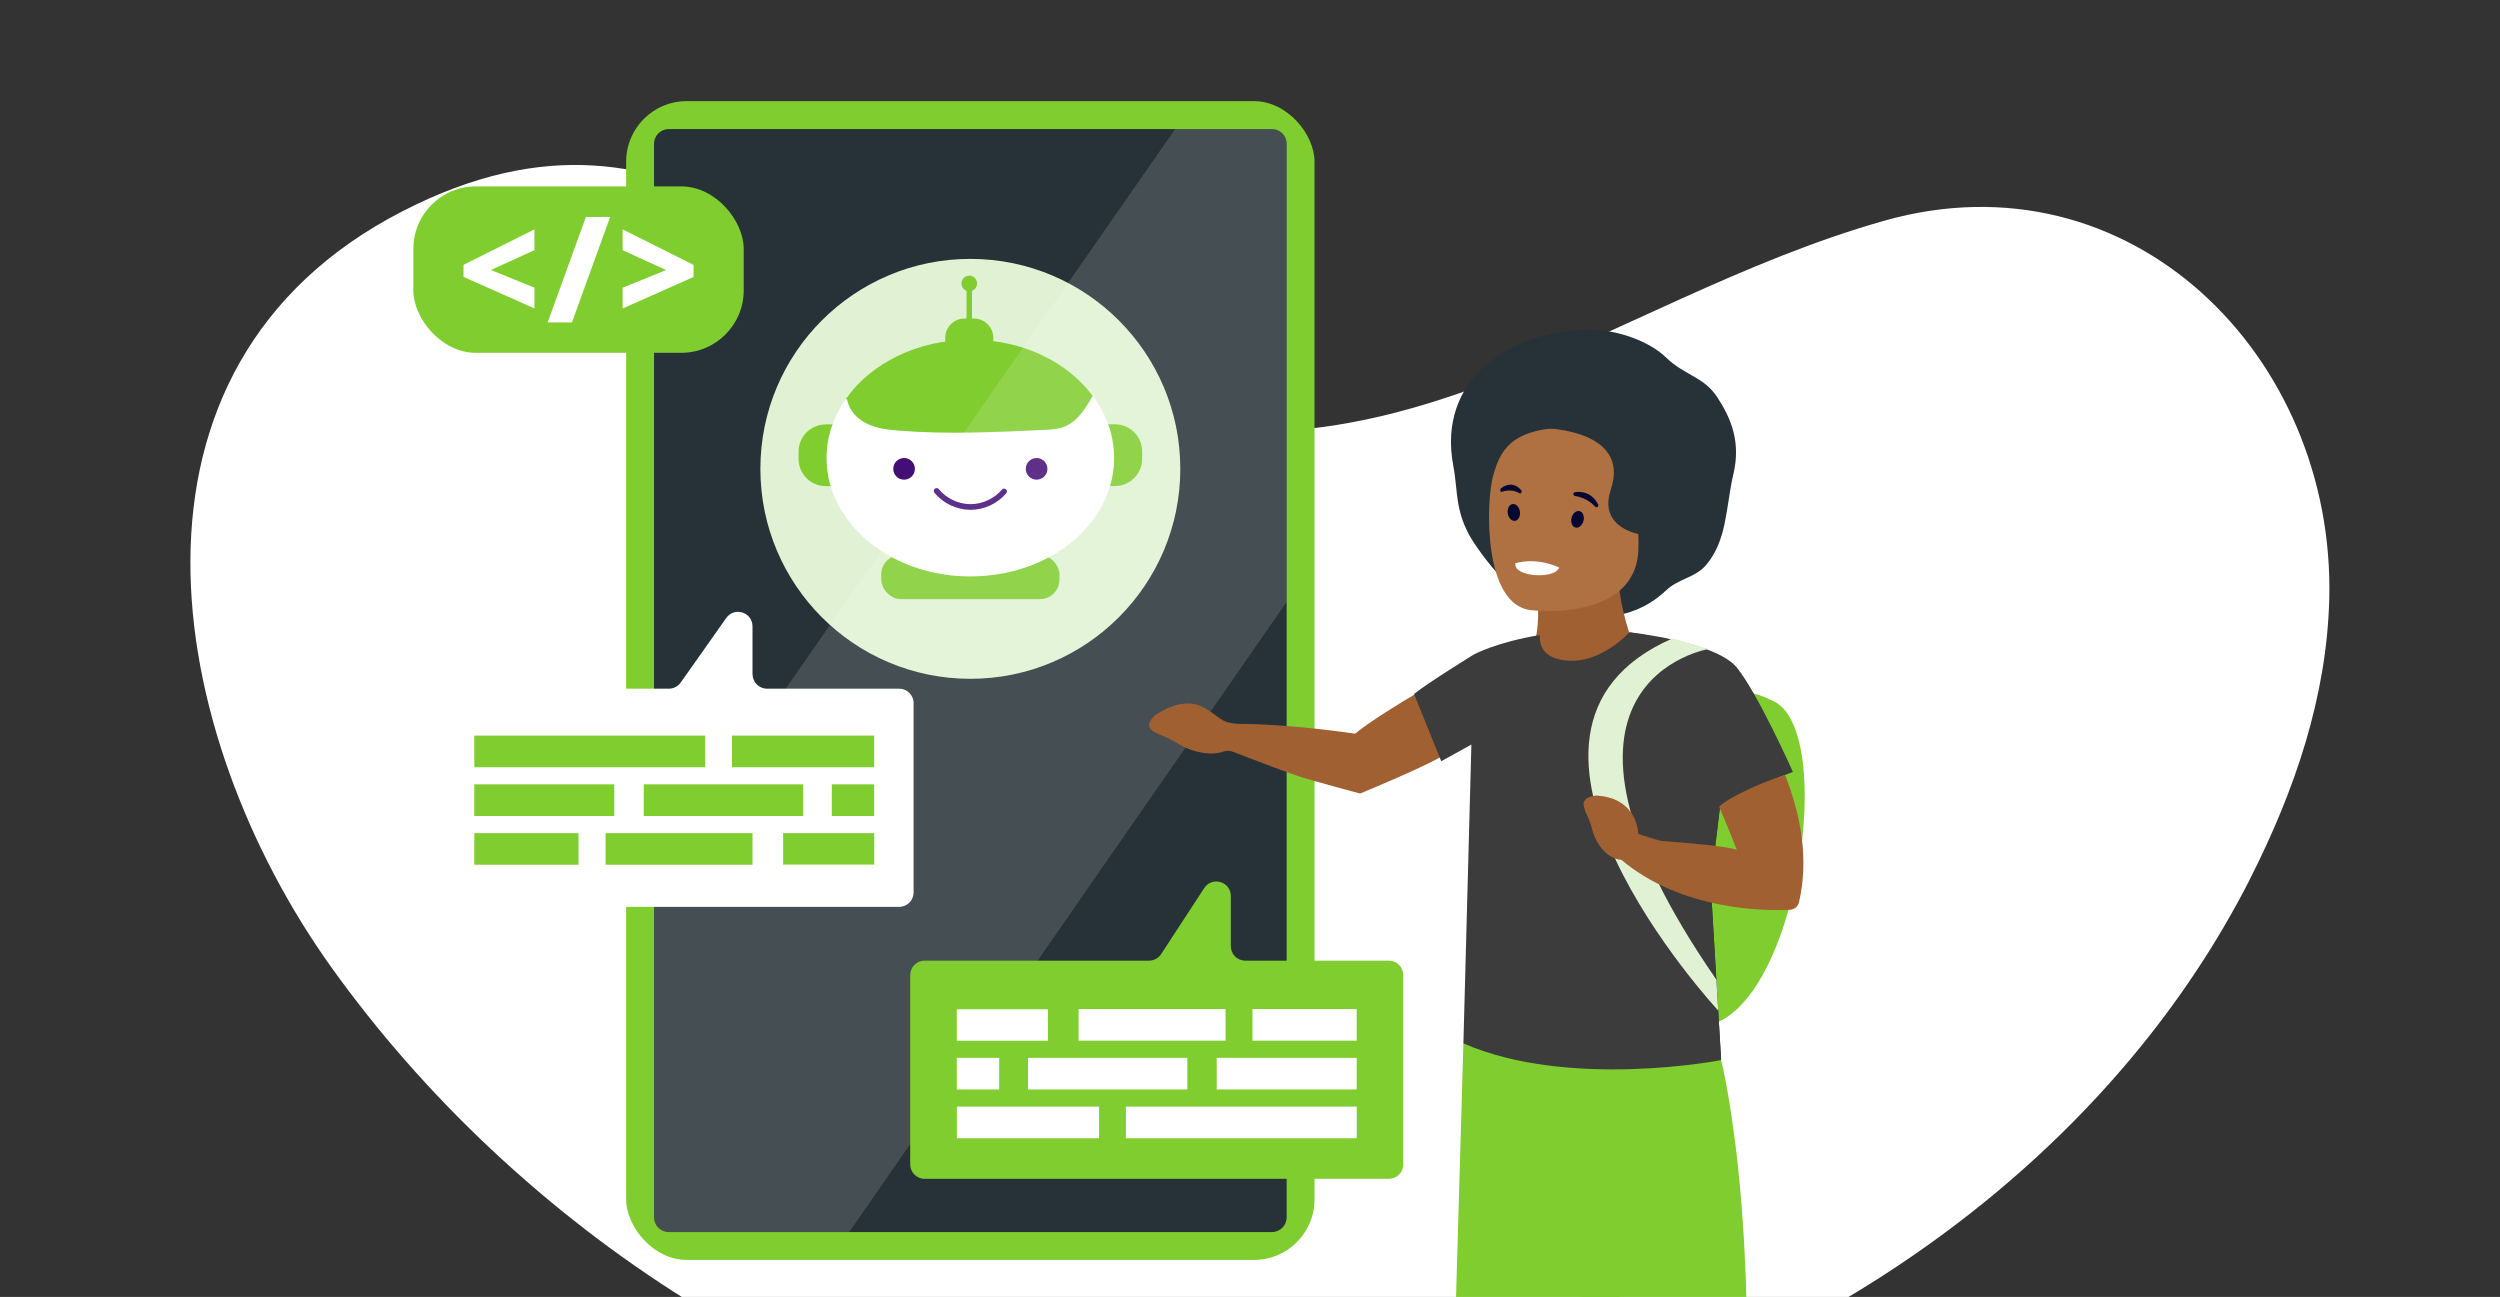 <?xml version="1.0" encoding="UTF-8"?>
<svg id="Capa_1" data-name="Capa 1" xmlns="http://www.w3.org/2000/svg" xmlns:xlink="http://www.w3.org/1999/xlink" viewBox="0 0 441.03 228.8">
  <rect x="0" y="0" width="441.03" height="228.8" fill="#333333" stroke="none"/>
  <defs>
    <clipPath id="clippath">
      <path d="M30.19,0h380.64c16.66,0,30.19,13.53,30.19,30.19v198.61H0V30.19C0,13.53,13.53,0,30.19,0Z" style="fill: none;"/>
    </clipPath>
    <clipPath id="clippath-1">
      <path d="M30.19-280.13h380.64c16.66,0,30.19,13.53,30.19,30.19V-51.33H0v-198.61c0-16.66,13.53-30.19,30.19-30.19Z" style="fill: none;"/>
    </clipPath>
    <clipPath id="clippath-2">
      <path d="M25-271.84h391.03c13.8,0,25,11.2,25,25V-51.33H0v-195.51c0-13.8,11.2-25,25-25Z" style="fill: none;"/>
    </clipPath>
  </defs>
  <g style="clip-path: url(#clippath);">
    <g>
      <path d="M396.73,155.44c.1-.19.2-.39.3-.59,7.76-15.33,13.44-31.87,13.88-49.19,1.08-42.83-35.02-79.03-78.51-66.72-49.87,14.12-89.36,52.2-144.35,30.92-41.97-16.24-66.85-58.34-116.96-32.64-53.59,27.48-42.19,92.09-12.65,133.4,32.67,45.67,86.48,81.55,142.79,87.26,64.16,6.51,133.41-21.82,174.74-71.21,8.04-9.61,15.06-20.07,20.77-31.23Z" style="fill: #fff;"/>
      <g>
        <rect x="110.46" y="17.84" width="121.44" height="204.43" rx="10.68" ry="10.68" style="fill: #80cd30;"/>
        <path d="M226.98,25.35v189.41c0,1.43-1.16,2.59-2.59,2.59h-106.43c-1.42,0-2.58-1.16-2.58-2.59V25.35c0-1.42,1.16-2.58,2.58-2.58h106.43c1.43,0,2.59,1.16,2.59,2.58Z" style="fill: #263238;"/>
        <circle cx="171.18" cy="82.71" r="37.04" style="fill: #e0f2d3;"/>
        <g>
          <rect x="155.46" y="97.9" width="31.44" height="7.79" rx="3.43" ry="3.43" style="fill: #80cd30;"/>
          <path d="M145.67,74.86h4.67v10.9h-4.67c-2.64,0-4.79-2.15-4.79-4.79v-1.31c0-2.64,2.15-4.79,4.79-4.79Z" style="fill: #80cd30;"/>
          <path d="M196.82,74.86h4.67v10.9h-4.67c-2.64,0-4.79-2.15-4.79-4.79v-1.31c0-2.64,2.15-4.79,4.79-4.79Z" transform="translate(393.52 160.61) rotate(180)" style="fill: #80cd30;"/>
          <path d="M191.1,93.73c.24-.25.47-.5.69-.76.04-.05.08-.09.12-.14.23-.27.46-.55.67-.82.02-.03.05-.06.07-.09,2.46-3.22,3.89-7.03,3.89-11.11s-1.39-7.8-3.79-10.99c-1.26,2.26-2.74,4.63-5.16,5.51-1.06.39-2.2.44-3.32.5-8.54.4-17.1.81-25.62.14-1.92-.15-3.87-.37-5.61-1.19-1.75-.81-3.26-2.35-3.58-4.24l-.24-.17c-2.16,3.07-3.4,6.64-3.4,10.44s1.17,7.15,3.21,10.16c3.62,5.35,10.03,9.26,17.59,10.38,1.49.23,3.01.34,4.56.34,2.05,0,4.04-.21,5.94-.58.01,0,.03,0,.04,0,1.82-.36,3.57-.89,5.22-1.55.08-.03.17-.07.25-.11.31-.13.62-.26.92-.4.11-.05.21-.1.32-.15.28-.13.56-.27.83-.41.11-.06.22-.11.32-.17.27-.15.54-.3.81-.45.1-.06.19-.11.29-.17.29-.17.57-.35.85-.54.06-.04.13-.08.19-.12,1.05-.7,2.03-1.48,2.94-2.31.03-.03.06-.06.09-.08.27-.25.53-.5.78-.76.04-.05.09-.09.13-.14Z" style="fill: #fff;"/>
          <g>
            <g>
              <path d="M170.99,57.92c-.27,0-.48-.22-.48-.48v-7.42c0-.27.22-.48.48-.48s.48.22.48.48v7.42c0,.27-.22.48-.48.48Z" style="fill: #80cd30;"/>
              <circle cx="170.99" cy="50.01" r="1.38" style="fill: #80cd30;"/>
            </g>
            <path d="M170.16,56.19h1.66c1.88,0,3.41,1.53,3.41,3.41v5.07h-8.48v-5.07c0-1.88,1.53-3.41,3.41-3.41Z" style="fill: #80cd30;"/>
          </g>
          <path d="M192.76,69.82c-1.26,2.26-2.74,4.63-5.16,5.51-1.06.39-2.2.44-3.32.5-8.54.4-17.1.81-25.62.14-1.92-.15-3.87-.37-5.61-1.19-1.75-.82-3.26-2.35-3.58-4.24l-.24-.17c4.38-6.24,12.58-10.44,21.96-10.44s17.11,3.96,21.57,9.9Z" style="fill: #80cd30;"/>
          <path d="M165.23,86.61c1.44,1.75,3.67,2.81,5.93,2.83,2.26.02,4.51-1.02,5.97-2.74" style="fill: none; stroke: #430f76; stroke-linecap: round; stroke-linejoin: round;"/>
          <g>
            <path d="M161.4,82.71c0-1.05-.85-1.91-1.91-1.91s-1.91.85-1.91,1.91.85,1.91,1.91,1.91,1.91-.85,1.91-1.91Z" style="fill: #430f76;"/>
            <circle cx="182.87" cy="82.71" r="1.91" style="fill: #430f76;"/>
          </g>
        </g>
        <path d="M226.98,25.35v80.84l-77.17,111.16h-31.85c-1.42,0-2.58-1.16-2.58-2.59v-59.92L207.31,22.77h17.08c1.43,0,2.59,1.16,2.59,2.58Z" style="fill: #fff; opacity: .14;"/>
      </g>
      <g>
        <path d="M132.75,118.93v-8.44c0-2.49-3.2-3.5-4.63-1.47l-8.04,11.39c-.48.68-1.26,1.08-2.08,1.08h-41.26c-1.41,0-2.55,1.14-2.55,2.55v33.39c0,1.41,1.14,2.55,2.55,2.55h81.88c1.41,0,2.55-1.14,2.55-2.55v-33.39c0-1.41-1.14-2.55-2.55-2.55h-23.31c-1.41,0-2.55-1.14-2.55-2.55Z" style="fill: #fff;"/>
        <g>
          <rect x="83.67" y="129.77" width="40.73" height="5.58" style="fill: #80cd30;"/>
          <rect x="129.13" y="129.77" width="25.09" height="5.58" style="fill: #80cd30;"/>
          <rect x="83.67" y="138.37" width="24.7" height="5.58" style="fill: #80cd30;"/>
          <rect x="113.57" y="138.37" width="28.11" height="5.58" style="fill: #80cd30;"/>
          <rect x="146.75" y="138.37" width="7.48" height="5.58" transform="translate(300.97 282.32) rotate(180)" style="fill: #80cd30;"/>
          <rect x="83.67" y="146.97" width="18.39" height="5.58" style="fill: #80cd30;"/>
          <rect x="106.83" y="146.97" width="25.92" height="5.58" style="fill: #80cd30;"/>
          <rect x="138.15" y="146.97" width="16.08" height="5.55" transform="translate(292.38 299.5) rotate(180)" style="fill: #80cd30;"/>
        </g>
      </g>
      <g>
        <path d="M217.13,166.91v-8.85c0-2.54-3.3-3.52-4.69-1.39l-7.6,11.64c-.47.72-1.27,1.16-2.14,1.16h-39.58c-1.41,0-2.55,1.14-2.55,2.55v33.39c0,1.41,1.14,2.55,2.55,2.55h81.88c1.41,0,2.55-1.14,2.55-2.55v-33.39c0-1.41-1.14-2.55-2.55-2.55h-25.32c-1.41,0-2.55-1.14-2.55-2.55Z" style="fill: #80cd30;"/>
        <g>
          <rect x="198.62" y="195.22" width="40.73" height="5.58" transform="translate(437.97 396.02) rotate(180)" style="fill: #fff;"/>
          <rect x="168.79" y="195.22" width="25.09" height="5.58" transform="translate(362.68 396.02) rotate(180)" style="fill: #fff;"/>
          <rect x="214.65" y="186.62" width="24.7" height="5.58" transform="translate(453.99 378.82) rotate(180)" style="fill: #fff;"/>
          <rect x="181.34" y="186.62" width="28.11" height="5.58" transform="translate(390.8 378.82) rotate(180)" style="fill: #fff;"/>
          <rect x="168.79" y="186.62" width="7.48" height="5.58" style="fill: #fff;"/>
          <rect x="220.96" y="178.02" width="18.39" height="5.58" transform="translate(460.3 361.61) rotate(180)" style="fill: #fff;"/>
          <rect x="190.27" y="178.02" width="25.92" height="5.58" transform="translate(406.47 361.61) rotate(180)" style="fill: #fff;"/>
          <rect x="168.79" y="178.05" width="16.08" height="5.55" style="fill: #fff;"/>
        </g>
      </g>
      <g>
        <rect x="72.92" y="32.88" width="58.28" height="29.36" rx="11.02" ry="11.02" style="fill: #80cd30;"/>
        <g>
          <path d="M94.28,54.41l-12.51-5.56v-2.13l12.51-6.26v3.67l-7.67,3.5,7.67,3.12v3.65Z" style="fill: #fff;"/>
          <path d="M107.64,38.27l-6.74,18.6h-4.28l6.74-18.6h4.28Z" style="fill: #fff;"/>
          <path d="M109.84,50.76l7.67-3.12-7.67-3.5v-3.67l12.51,6.26v2.13l-12.51,5.56v-3.65Z" style="fill: #fff;"/>
        </g>
      </g>
      <g>
        <path d="M204.1,125.96c.19-.11.37-.22.55-.32.04-.03.09-.05.13-.08.18-.1.35-.19.52-.28h0c.17-.09.34-.17.5-.25.04-.02.08-.04.12-.06.16-.07.32-.14.48-.21,0,0,0,0,0,0,.16-.06.31-.12.46-.17.04-.01.08-.03.12-.04.15-.05.29-.1.44-.14h.01c.14-.04.28-.08.42-.11.04,0,.07-.02.11-.02.14-.03.27-.06.41-.08,0,0,0,0,0,0,.13-.02.26-.04.39-.05.03,0,.06,0,.1-.01.22-.02.44-.03.65-.03.02,0,.05,0,.07,0,.06,0,.11,0,.16,0,.07,0,.14,0,.22.01.05,0,.11,0,.16.01.07,0,.14.02.21.02.05,0,.1.01.15.02.07.01.13.02.2.04.05,0,.1.02.15.03.07.02.13.03.2.05.04.01.09.02.13.04.07.02.14.04.2.06.04.01.08.02.12.04.08.03.15.06.23.09.03.01.05.02.08.03.1.04.2.08.29.13h0c1.43.66,2.52,1.74,3.63,2.38,1.1.63,2.9.64,2.96.64,9.29.03,20.38,1.73,20.38,1.73,4.99-4.13,20.01-12.38,20.01-12.38l3.12,11.47s-5.52,3.48-8.13,5.06c-2.99,1.81-14.11,6.41-14.11,6.41,0,0-8.06-2.15-10.69-3-2.17-.71-7.31-2.66-9.8-3.62h0c-.86-.33-1.41-.55-1.41-.55l-.46-.18c-.57-.23-1.22-.26-1.8-.05-.55.2-1.18.31-1.85.33h0c-.1,0-.19,0-.29,0-.01,0-.03,0-.04,0-.2,0-.41,0-.62-.03-.04,0-.09,0-.13-.01-.17-.02-.35-.04-.53-.06-.06,0-.12-.02-.18-.03-.21-.03-.43-.07-.64-.12,0,0,0,0-.01,0-.22-.05-.44-.11-.66-.17-.06-.02-.12-.03-.18-.05-.18-.05-.35-.11-.53-.17-.05-.02-.1-.03-.14-.05-.22-.08-.43-.17-.65-.26-.05-.02-.09-.04-.14-.06-.17-.08-.34-.16-.51-.24-.06-.03-.12-.06-.17-.09-.21-.11-.41-.22-.62-.34-2.9-1.74-2.29-1.01-4.37-2.2-2.09-1.19.54-3.07.54-3.07Z" style="fill: #a16032;"/>
        <path d="M288.09,124.61s14.23-6.48,24.99-.81c10.76,5.67,4.18,52.42-11.21,56.96,0,0-27.25-18.79-13.78-56.14Z" style="fill: #80cd30;"/>
        <path d="M305.81,83.56c1.26-5.47-.29-9.52-2.81-13.41-2.41-3.73-5.79-3.89-9.05-7.05-3.06-2.98-8.77-4.93-13.31-4.93-14.54,0-27.13,8.9-24.26,23.99.91,4.8.14,8.57,4.03,14.18,4.85,7,10.75,12.61,20.23,12.61,5.03,0,9.44-1.16,13.31-4.83,2.11-2,5.14-2.24,7-4.41,3.75-4.39,3.48-10.17,4.85-16.15Z" style="fill: #263238;"/>
        <path d="M278.94,128.63c-3.5,1.67-14.37-11.66-9.35-12.38,3.28-5.89.97-14.81.97-14.81l14.76-7.56c-.94,13.04,3.73,21.82,3.73,21.82,0,0,1.56,7.37-10.12,12.93Z" style="fill: #a16032;"/>
        <path d="M270.1,107.64s18.55,2.26,18.94-10.81c.4-13.07-7.33-21.53-12.49-21.43-10.29.19-11.99,4.35-13.18,8.68-1.19,4.33-1.81,22.64,6.73,23.56Z" style="fill: #af7141;"/>
        <path d="M258.16,184.06l29.3,2.42s3.44,51.4-15.81,99.04l-16.42-.31,2.93-101.15Z" style="fill: #80cd30;"/>
        <path d="M303.63,187.01s9.02,35.03,1.71,98.95h-19.89s-9.54-82.99-9.54-82.99c-.36-2.46-4.99-5.88-4.99-5.88l-.18-9.48,32.89-.6Z" style="fill: #80cd30;"/>
        <path d="M249.46,122.42c2.56-2.05,10.54-6.96,10.54-6.96,0,0,3.99-2.17,11.63-3.43-.06,2.08.76,3.98,4.42,4.46,4.86.64,9.21-2.68,11.41-4.94,5.75.83,12.03,2.7,18.92,6.21l-2.08,17.33-2.52,20.91,1.83,30.74.02.28s-26.79,5.2-45.47-2.95l1.41-52.72-5.32,2.94-4.8-11.87Z" style="fill: #3c3c3c;"/>
        <path d="M275.06,100.11s-.4,1.63-4.47,1.33c0,0-3.41-.25-3.28-2.05,0,0,3.32-1.24,7.75.72Z" style="fill: #fff;"/>
        <path d="M292.35,185.74c1.27,1.59,7.52,2.14,11.27,1l-1.83-30.74,2.52-20.91s-13.1,7.43-11.85,14.25c1.25,6.83-1.73,34.36-.1,36.4Z" style="fill: #3c3c3c;"/>
        <path d="M316.28,136.18s-11.58,4.29-13.22,6.41l-15.59-31.04s15.19,1.62,18.92,6.21c3.74,4.59,9.9,18.42,9.9,18.42Z" style="fill: #3c3c3c;"/>
        <path d="M301.54,114.46s-35.17,5.68,1.25,58.36l.32,5.45s-45.66-49.22-8.03-65.66c0,0,2.43.74,3.25.97.79.23,3.2.89,3.2.89Z" style="fill: #e0f2d3;"/>
        <path d="M271.95,75.52s15.85,0,12.21,10.87c-2.3,6.86,5.34,7.92,5.34,7.92,0,0,11.39-9.45,2.98-20.11-9.91-12.56-20.53,1.31-20.53,1.31Z" style="fill: #263238;"/>
        <path d="M281.81,140.36c7.17.5,7.2,6.76,7.2,6.76,0,0,3.67,1.2,4.13,1.24,4.01.29,11.76.92,13.25,1.58,0,0-1.12-3.03-3.11-7.61,1.8-1.77,7.71-4.4,11.63-5.61,2.99,7.62,4.13,15.16,2.46,22.43-.18.77-.85,1.32-1.64,1.35-4.42.21-19.07.13-29.71-8.82-2.22-.13-4.3-2.33-5.1-5.23-.8-2.9-.86-2.01-1.48-4.05-.61-2.04,2.37-2.06,2.37-2.06Z" style="fill: #a16032;"/>
      </g>
      <path d="M277.73,87.46c-.09-.05-.16-.15-.17-.26-.02-.19.12-.36.31-.38.11-.01,2.68-.54,4.06,2.17.09.17.03.38-.14.47-.17.09-.34,0-.47-.14-1.25-1.46-3.27-1.81-3.37-1.8-.08,0-.15,0-.21-.05Z" style="fill: #060633;"/>
      <path d="M279.35,91.87c-.2.8-.83,1.34-1.41,1.2-.58-.14-.9-.91-.7-1.71.2-.8.83-1.34,1.41-1.2.58.14.9.91.7,1.71Z" style="fill: #060633;"/>
      <path d="M264.88,86.78c-.08-.01-.15-.07-.19-.17-.07-.16-.01-.38.12-.47.08-.06,1.82-1.59,3.54.31.11.12.12.33.02.48-.1.15-.25.14-.38.06-1.3-.81-2.88-.31-2.94-.26-.05.04-.11.05-.17.05Z" style="fill: #060633;"/>
      <path d="M268.13,90.24c.12.82-.26,1.55-.85,1.64-.59.09-1.18-.5-1.3-1.32-.12-.82.25-1.55.85-1.64.59-.09,1.18.5,1.3,1.32Z" style="fill: #060633;"/>
    </g>
  </g>
  <g style="clip-path: url(#clippath-1);">
    <g style="clip-path: url(#clippath-2);">
      <ellipse id="_Path_" data-name="&amp;lt;Path&amp;gt;" cx="222.1" cy="6.26" rx="158.58" ry="9.26" style="fill: #f5f5f5;"/>
    </g>
  </g>
</svg>